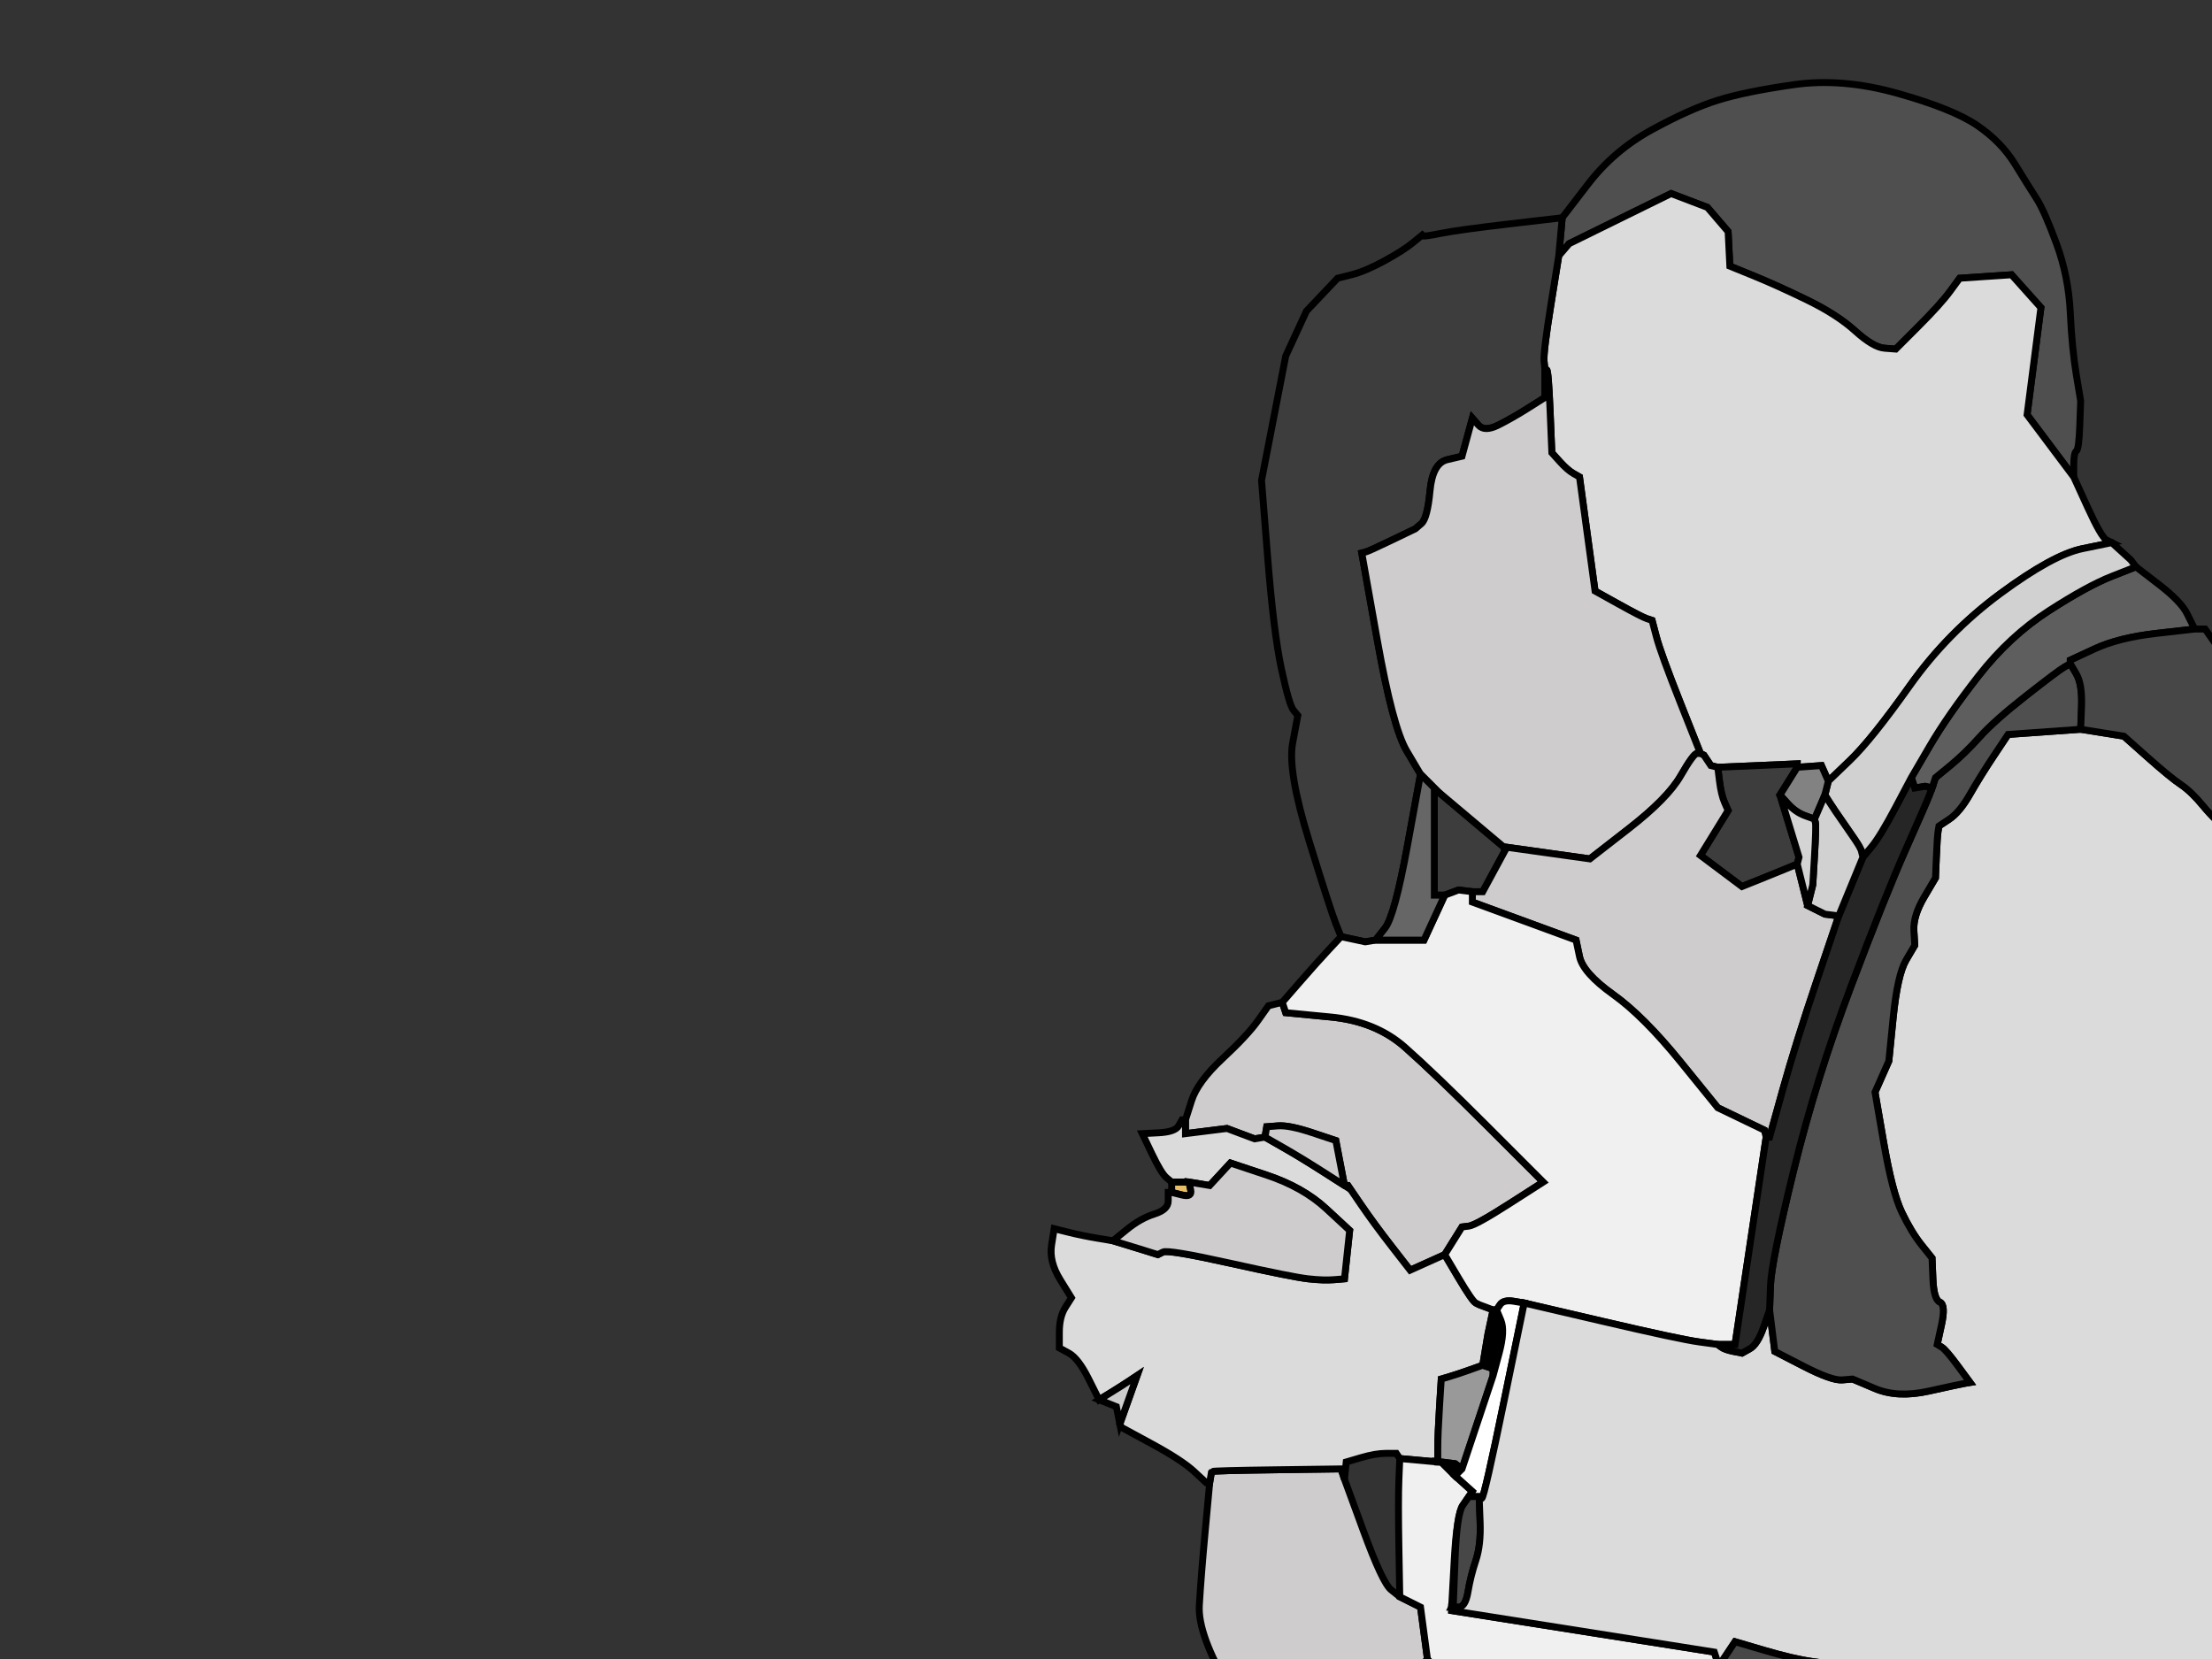 <?xml version="1.0"?><svg width="640" height="480" xmlns="http://www.w3.org/2000/svg">
 <rect width="100%" height="100%" fill="#333333" stroke="none"/>
 <g>
  <title>Layer 1</title>
  <path fill="#4F4F4F" fill-rule="evenodd" stroke="#000000" stroke-width="2px" id="path2" d="m600,134.5l0,3.5l-6.75,-9l-6.75,-9l2,-15.5l2,-15.5l-4.25,-4.75l-4.25,-4.75l-7.5,0.5l-7.5,0.5l-2.75,3.75c-1.833,2.5 -4.917,5.917 -9.25,10.25l-6.5,6.5l-3.25,-0.25c-2.167,-0.167 -5,-1.833 -8.5,-5c-3.5,-3.167 -8.167,-6.167 -14,-9c-5.833,-2.833 -11,-5.167 -15.5,-7l-6.75,-2.75l-0.25,-5l-0.25,-5l-3,-3.5l-3,-3.5l-5.25,-2l-5.25,-2l-14.75,7.25l-14.75,7.25l-1.5,1.75l-1.5,1.75l0.5,-5.5l0.5,-5.5l7.5,-9.75c5,-6.5 11.167,-11.75 18.5,-15.75c7.333,-4 13.667,-6.833 19,-8.5c5.333,-1.667 12.667,-3.167 22,-4.5c9.333,-1.333 19.333,-0.5 30,2.5c10.667,3 18.333,6.083 23,9.25c4.667,3.167 8.333,6.917 11,11.25c2.667,4.333 4.75,7.667 6.25,10c1.5,2.333 3.417,6.667 5.75,13c2.333,6.333 3.667,13 4,20c0.333,7 0.917,13 1.75,18l1.25,7.5l-0.25,7c-0.167,4.667 -0.5,7.167 -1,7.5c-0.5,0.333 -0.75,1.667 -0.75,4z"/>
  <path fill="#dbdbdb" fill-rule="evenodd" stroke="#000000" stroke-width="2px" id="path4" d="m593.25,129l6.75,9l4,8.75c2.667,5.833 4.5,9 5.5,9.5l1.5,0.75l-8.5,1.75c-5.667,1.167 -13.583,5.5 -23.75,13c-10.167,7.5 -18.917,16.417 -26.25,26.75c-7.333,10.333 -13.083,17.5 -17.25,21.5l-6.25,6l-1,-2.25l-1,-2.25l-3.5,0.25l-3.5,0.25l0,-0.5l0,-0.5l-11.5,0.5l-11.5,0.5l-1,-0.25l-1,-0.25l-1,-1.5l-1,-1.5l-0.5,-0.25l-0.5,-0.25l-5.75,-14.5c-3.833,-9.667 -6.167,-16.083 -7,-19.25l-1.25,-4.75l-1.5,-0.5c-1,-0.333 -3.75,-1.75 -8.25,-4.25l-6.75,-3.75l-2.25,-16.5l-2.25,-16.5l-1.75,-1c-1.167,-0.667 -2.5,-1.833 -4,-3.5l-2.25,-2.5l-0.5,-12c-0.333,-8 -0.667,-12 -1,-12l-0.5,0l-0.25,-2.5c-0.167,-1.667 0.5,-7.167 2,-16.5l2.25,-14l1.5,-1.75l1.5,-1.75l14.75,-7.25l14.75,-7.25l5.25,2l5.25,2l3,3.5l3,3.5l0.25,5l0.25,5l6.75,2.75c4.5,1.833 9.667,4.167 15.5,7c5.833,2.833 10.5,5.833 14,9c3.5,3.167 6.333,4.833 8.5,5l3.25,0.25l6.5,-6.5c4.333,-4.333 7.417,-7.75 9.25,-10.25l2.75,-3.75l7.5,-0.5l7.5,-0.5l4.25,4.75l4.25,4.75l-2,15.5l-2,15.5l6.75,9z"/>
  <path fill="#3D3D3D" fill-rule="evenodd" stroke="#000000" stroke-width="2px" id="path6" d="m437,64.75l15,-1.75l-0.5,5.5l-0.5,5.5l-2.25,14c-1.5,9.333 -2.167,14.833 -2,16.5l0.25,2.5l0,4l0,4l-4.75,3c-3.167,2 -6.083,3.667 -8.75,5c-2.667,1.333 -4.583,1.333 -5.75,0l-1.75,-2l-1.5,5.5l-1.5,5.5l-4.25,1c-2.833,0.667 -4.5,3.667 -5,9c-0.5,5.333 -1.333,8.5 -2.5,9.5l-1.75,1.5l-6.75,3.25c-4.5,2.167 -7.083,3.333 -7.75,3.5l-1,0.25l4.5,25.25c3,16.833 5.833,27.5 8.5,32l4,6.75l-3.75,20.5c-2.5,13.667 -4.667,21.667 -6.5,24l-2.75,3.5l-1.5,0.25l-1.5,0.25l-3.5,-0.75l-3.5,-0.75l-1.5,-3.75c-1,-2.5 -3.583,-10.5 -7.75,-24c-4.167,-13.5 -5.75,-22.917 -4.75,-28.25l1.5,-8l-1.25,-1.5c-0.833,-1 -2,-5 -3.5,-12c-1.5,-7 -2.833,-17.833 -4,-32.5l-1.75,-22l3.5,-18l3.5,-18l3,-6.5l3,-6.5l4.5,-4.75l4.5,-4.75l4,-1c2.667,-0.667 5.833,-2 9.5,-4c3.667,-2 6.417,-3.75 8.25,-5.25l2.75,-2.25l0.25,0.25c0.167,0.167 1.917,-0.083 5.25,-0.75c3.333,-0.667 10,-1.583 20,-2.75z"/>
  <path fill="#3D3D3D" fill-rule="evenodd" stroke="#000000" stroke-width="2px" id="path8" d="m415.5,229l0.5,0l9.5,8l9.5,8l0.25,0.5l0.25,0.5l-3.25,6l-3.25,6l-1.5,0l-1.5,0l-2,-0.25l-2,-0.25l-2,0.75l-2,0.75l-1.5,0l-1.5,0l0,-15l0,-15l0.5,0z"/>
  <path fill="#3D3D3D" fill-rule="evenodd" stroke="#000000" stroke-width="2px" id="path10" d="m520,221.5l0,0.5l-2.5,4l-2.5,4l2.75,9l2.75,9l-0.25,1l-0.25,1l-3,1.25c-2,0.833 -4.667,1.917 -8,3.25l-5,2l-6,-4.5l-6,-4.5l4,-6.5l4,-6.5l-1,-2.25c-0.667,-1.5 -1.167,-3.583 -1.5,-6.25l-0.5,-4l11.5,-0.5l11.5,-0.5l0,0.5z"/>
  <path fill="#cecccc" fill-rule="evenodd" stroke="#000000" stroke-width="2px" id="path12" d="m447,111l0,-4l0.5,0c0.333,0 0.667,4 1,12l0.5,12l2.25,2.5c1.5,1.667 2.833,2.833 4,3.5l1.75,1l2.25,16.5l2.25,16.5l6.75,3.75c4.5,2.5 7.25,3.917 8.25,4.25l1.5,0.5l1.25,4.75c0.833,3.167 3.167,9.583 7,19.25l5.75,14.5l-1,0c-0.667,0 -2.25,2.167 -4.75,6.5c-2.5,4.333 -7.5,9.417 -15,15.25l-11.25,8.75l-12.5,-1.75l-12.5,-1.75l-9.5,-8l-9.5,-8l-2.5,-2.5l-2.5,-2.5l-4,-6.75c-2.667,-4.5 -5.5,-15.167 -8.5,-32l-4.5,-25.25l1,-0.25c0.667,-0.167 3.25,-1.333 7.75,-3.5l6.75,-3.25l1.75,-1.5c1.167,-1 2,-4.167 2.5,-9.5c0.5,-5.333 2.167,-8.333 5,-9l4.25,-1l1.5,-5.5l1.5,-5.5l1.75,2c1.167,1.333 3.083,1.333 5.75,0c2.667,-1.333 5.583,-3 8.75,-5l4.75,-3l0,-4z"/>
  <path fill="#E8BF66" fill-rule="evenodd" stroke="#000000" stroke-width="2px" id="path14" d="m339,343.5l0,-1.5l2.5,0l2.5,0l0.5,2.25c0.333,1.5 -0.5,2 -2.5,1.5l-3,-0.75l0,-1.5z"/>
  <path fill="#cecccc" fill-rule="evenodd" stroke="#000000" stroke-width="2px" id="path16" d="m369,290.5l2,-0.5l0.5,1.5l0.5,1.5l13,1.25c8.667,0.833 15.833,3.75 21.5,8.75c5.667,5 13.75,12.75 24.25,23.25l15.75,15.75l-9.75,6.25c-6.5,4.167 -10.417,6.333 -11.75,6.5l-2,0.25l-2.5,4l-2.5,4l-5,2.25l-5,2.25l-5.25,-6.75c-3.5,-4.5 -6.5,-8.583 -9,-12.25l-3.75,-5.5l-0.5,0l-0.5,0l-1.25,-6.5l-1.25,-6.5l-6.75,-2.25c-4.5,-1.5 -7.833,-2.167 -10,-2l-3.25,0.25l-0.25,1.5l-0.25,1.5l-1.5,0.25l-1.5,0.25l-4,-1.5l-4,-1.5l-6,0.75l-6,0.75l0,-2l0,-2l1.75,-5.5c1.167,-3.667 4.167,-7.75 9,-12.25c4.833,-4.5 8.25,-8.167 10.25,-11l3,-4.25l2,-0.5z"/>
  <path opacity="0" fill="#ffffff" fill-rule="evenodd" stroke="#000000" stroke-width="2px" id="path18" d="m404.5,421.25l0.5,0.75l-0.25,6c-0.167,4 -0.167,10.667 0,20l0.25,14l-2.5,-2c-1.667,-1.333 -4.333,-7 -8,-17l-5.5,-15l0.25,-2.5l0.25,-2.5l4.25,-1.25c2.833,-0.833 5.25,-1.25 7.25,-1.25l3,0l0.5,0.75z"/>
  <path fill="#cecccc" fill-rule="evenodd" stroke="#000000" stroke-width="2px" id="path20" d="m491,218l1,0l0.5,0.25l0.5,0.25l1,1.5l1,1.5l1,0.25l1,0.25l0.5,4c0.333,2.667 0.833,4.75 1.5,6.25l1,2.25l-4,6.5l-4,6.5l6,4.5l6,4.5l5,-2c3.333,-1.333 6,-2.417 8,-3.25l3,-1.25l1.5,6l1.5,6l2.5,1.25l2.5,1.25l2,0.25l2,0.25l-6.25,18.5c-4.167,12.333 -7.5,23 -10,32l-3.75,13.5l-0.5,0l-0.5,0l-0.25,-1l-0.25,-1l-6.75,-3.25l-6.75,-3.25l-10.75,-13.25c-7.167,-8.833 -13.667,-15.333 -19.5,-19.5c-5.833,-4.167 -9.083,-7.833 -9.75,-11l-1,-4.75l-15,-5.5l-15,-5.5l0,-1.5l0,-1.5l1.5,0l1.5,0l3.25,-6l3.25,-6l-0.25,-0.5l-0.25,-0.5l12.5,1.75l12.5,1.75l11.25,-8.75c7.5,-5.833 12.5,-10.917 15,-15.25c2.5,-4.333 4.083,-6.5 4.75,-6.5z"/>
  <path fill="#cecccc" fill-rule="evenodd" stroke="#000000" stroke-width="2px" id="path22" d="m689.75,239.5l-0.75,-3.5l0.75,0.5l0.75,0.5l13.5,17.5c9,11.667 15.833,24.333 20.5,38c4.667,13.667 8.917,23.417 12.75,29.25c3.833,5.833 5.917,8.833 6.25,9l0.5,0.25l0,4c0,2.667 0.667,5.583 2,8.75l2,4.75l-6.5,5.75l-6.5,5.75l-1,0l-1,0l-1.25,-2.5c-0.833,-1.667 -2,-4.583 -3.5,-8.75l-2.25,-6.25l0.75,-2.75c0.5,-1.833 -0.083,-7.75 -1.75,-17.75c-1.667,-10 -7.833,-25.667 -18.5,-47c-10.667,-21.333 -16.25,-33.167 -16.75,-35.5z"/>
  <path fill="#cecccc" fill-rule="evenodd" stroke="#000000" stroke-width="2px" id="path24" d="m752,372l4,-4l9.75,34c6.5,22.667 9.667,38.333 9.5,47l-0.25,13l-5.5,4.25l-5.5,4.25l-7.5,1.75l-7.5,1.75l-4.5,-1.5l-4.5,-1.5l-2.25,-19c-1.5,-12.667 -2.667,-19.417 -3.5,-20.25l-1.25,-1.25l1,-0.5c0.667,-0.333 0.5,-8.583 -0.5,-24.75l-1.5,-24.25l8,-2.5l8,-2.5l4,-4z"/>
  <path fill="#cecccc" fill-rule="evenodd" stroke="#000000" stroke-width="2px" id="path26" d="m388.5,426.5l0.5,1.5l5.5,15c3.667,10 6.333,15.667 8,17l2.5,2l3,1.5l3,1.5l1,7.5l1,7.5l-1.25,1.5c-0.833,1 -1.5,2.667 -2,5l-0.75,3.5l-8.5,9.75l-8.5,9.75l-7.5,1.5l-7.5,1.5l-5.75,-3.75c-3.833,-2.5 -8.917,-9.083 -15.25,-19.75c-6.333,-10.667 -9.333,-18.833 -9,-24.5c0.333,-5.667 0.917,-13 1.75,-22l1.25,-13.5l0.25,-1.5l0.25,-1.5l0.25,-0.25c0.167,-0.167 6.417,-0.333 18.75,-0.5l18.5,-0.25l0.5,1.5z"/>
  <path fill="#dbdbdb" fill-rule="evenodd" stroke="#000000" stroke-width="2px" id="path28" d="m342.5,324l0.5,0l0,2l0,2l6,-0.75l6,-0.75l4,1.5l4,1.5l1.5,-0.25l1.5,-0.25l5.25,3c3.5,2 7.333,4.333 11.5,7l6.25,4l0.5,0l0.5,0l3.75,5.5c2.5,3.667 5.5,7.75 9,12.25l5.25,6.75l5,-2.25l5,-2.25l4,6.75c2.667,4.5 4.333,6.917 5,7.25l1,0.5l2,0.75l2,0.75l-0.75,3.5l-0.75,3.5l-0.75,4.5l-0.75,4.5l-3.5,1.25c-2.333,0.833 -4.333,1.5 -6,2l-2.5,0.75l-0.5,8c-0.333,5.333 -0.5,9.333 -0.5,12l0,4l-5.5,-0.5l-5.5,-0.5l-0.5,-0.75l-0.5,-0.75l-3,0c-2,0 -4.417,0.417 -7.25,1.25l-4.25,1.25l-0.25,2.5l-0.25,2.5l-0.5,-1.5l-0.5,-1.5l-18.5,0.25c-12.333,0.167 -18.583,0.333 -18.75,0.5l-0.25,0.25l-0.25,1.5l-0.25,1.5l-0.5,0l-0.5,0l-3.5,-3.25c-2.333,-2.167 -6.417,-4.833 -12.25,-8l-8.75,-4.75l-0.25,-0.5l-0.25,-0.5l2.5,-7l2.5,-7l-2.25,1.5c-1.5,1 -3.333,2.167 -5.5,3.5l-3.25,2l-3,-6c-2,-4 -3.917,-6.5 -5.75,-7.5l-2.75,-1.5l0,-4.5c0,-3 0.583,-5.417 1.75,-7.25l1.75,-2.75l-3.25,-5.25c-2.167,-3.5 -3,-6.833 -2.5,-10l0.75,-4.75l4,1c2.667,0.667 5.5,1.25 8.5,1.75l4.5,0.75l2.5,0.75c1.667,0.5 3.833,1.167 6.5,2l4,1.25l1.5,-0.75c1,-0.5 7.5,0.583 19.5,3.25c12,2.667 19.5,4.167 22.5,4.5c3,0.333 5.5,0.417 7.5,0.25l3,-0.25l0.75,-7l0.75,-7l-6.75,-6.25c-4.5,-4.167 -10.25,-7.417 -17.25,-9.75l-10.5,-3.5l-3,3.25l-3,3.25l-3,-0.5l-3,-0.5l-2.5,0l-2.5,0l-1.5,-1.25c-1,-0.833 -2.417,-3.167 -4.25,-7l-2.75,-5.75l4.75,-0.25c3.167,-0.167 5.083,-0.833 5.75,-2l1,-1.75l0.5,0z"/>
  <path fill="#cccccc" fill-rule="evenodd" stroke="#000000" stroke-width="2px" id="path30" d="m326.5,405l-2.5,7l-0.5,-2.5l-0.5,-2.5l-2.5,-1l-2.5,-1l3.25,-2c2.167,-1.333 4,-2.5 5.5,-3.5l2.25,-1.5l-2.5,7z"/>
  <path fill="#cecccc" fill-rule="evenodd" stroke="#000000" stroke-width="2px" id="path32" d="m324.5,359.75l-2.5,-0.75l4,-3.25c2.667,-2.167 5.333,-3.667 8,-4.5c2.667,-0.833 4,-2.083 4,-3.75l0,-2.5l0.5,0l0.5,0l3,0.75c2,0.5 2.833,0 2.5,-1.5l-0.5,-2.25l3,0.5l3,0.5l3,-3.25l3,-3.25l10.5,3.5c7,2.333 12.75,5.583 17.25,9.75l6.75,6.25l-0.75,7l-0.75,7l-3,0.25c-2,0.167 -4.5,0.083 -7.5,-0.25c-3,-0.333 -10.5,-1.833 -22.5,-4.5c-12,-2.667 -18.5,-3.75 -19.5,-3.25l-1.5,0.75l-4,-1.25c-2.667,-0.833 -4.833,-1.5 -6.5,-2z"/>
  <path fill="#cecccc" fill-rule="evenodd" stroke="#000000" stroke-width="2px" id="path34" d="m387.75,336.5l1.25,6.5l-6.25,-4c-4.167,-2.667 -8,-5 -11.5,-7l-5.25,-3l0.25,-1.5l0.25,-1.5l3.25,-0.25c2.167,-0.167 5.5,0.5 10,2l6.75,2.25l1.25,6.5z"/>
  <path fill="#dbdbdb" fill-rule="evenodd" stroke="#000000" stroke-width="2px" id="path36" d="m411.75,481.5l1.25,-1.5l1.75,2c1.167,1.333 3.167,7.5 6,18.5l4.25,16.5l-0.5,0l-0.5,0l-1,-0.75c-0.667,-0.5 -3.083,-3.167 -7.25,-8l-6.25,-7.25l-0.25,-5.5l-0.25,-5.5l0.75,-3.5c0.5,-2.333 1.167,-4 2,-5z"/>
  <path fill="#939393" fill-rule="evenodd" stroke="#000000" stroke-width="2px" id="path38" d="m744,335l0,-4l4.25,3c2.833,2 5.083,7.333 6.75,16c1.667,8.667 2.25,13.833 1.75,15.5l-0.75,2.5l-4,4l-4,4l-8,2.5l-8,2.5l0.25,-3.5c0.167,-2.333 0.167,-5.667 0,-10l-0.25,-6.5l1.5,-0.5l1.5,-0.5l6.5,-5.75l6.5,-5.75l-2,-4.75c-1.333,-3.167 -2,-6.083 -2,-8.75z"/>
  <path fill="#F0F0F0" fill-rule="evenodd" stroke="#000000" stroke-width="2px" id="path40" d="m404.75,428l0.25,-6l5.5,0.5l5.5,0.5l0.5,0l0.5,0l2,2l2,2l2.5,2.25l2.5,2.25l-0.5,0.75l-0.5,0.75l-1.75,2.5c-1.167,1.667 -2,7 -2.5,16l-0.75,13.5l0,0.5l0,0.5l38,6l38,6l0.5,1.5l0.5,1.5l3.25,21l3.25,21l-2,5.5c-1.333,3.667 -2.917,9.5 -4.75,17.5l-2.75,12l-0.5,4.5c-0.333,3 -0.083,10.167 0.75,21.5c0.833,11.333 -0.333,48.083 -3.5,110.25c-3.167,62.167 -3.667,93 -1.5,92.5l3.25,-0.75l0.25,2.5l0.25,2.5l3.25,133c2.167,88.667 3.917,141.833 5.25,159.5c1.333,17.667 3.167,52 5.5,103c2.333,51 4.417,81.833 6.25,92.5c1.833,10.667 4,16.833 6.5,18.5l3.75,2.5l-3,5c-2,3.333 -4.917,7.75 -8.75,13.25c-3.833,5.5 -6.25,9 -7.25,10.5l-1.5,2.25l-4,3.5c-2.667,2.333 -5.167,3.5 -7.5,3.5l-3.5,0l-3,6.25c-2,4.167 -5,7.25 -9,9.25l-6,3l-5,1.5c-3.333,1 -11.333,2.75 -24,5.25l-19,3.75l-1,-0.25l-1,-0.25l-0.5,-1.25c-0.333,-0.833 -2.167,-2.417 -5.5,-4.75l-5,-3.5l-0.25,2c-0.167,1.333 -1.917,2.667 -5.25,4c-3.333,1.333 -6.417,3.667 -9.25,7l-4.25,5l-2,0.25c-1.333,0.167 -4.583,1.833 -9.75,5c-5.167,3.167 -8.75,4.583 -10.75,4.25l-3,-0.5l-0.25,2c-0.167,1.333 -10.75,2.917 -31.75,4.75c-21,1.833 -33.333,2.25 -37,1.25c-3.667,-1 -7,-1.833 -10,-2.5c-3,-0.667 -5.333,-1.25 -7,-1.75l-2.5,-0.75l-10.5,0.75c-7,0.5 -19.167,0.583 -36.5,0.25c-17.333,-0.333 -26.833,-0.667 -28.5,-1l-2.5,-0.5l-7,3.5c-4.667,2.333 -7.5,4.417 -8.5,6.25l-1.5,2.75l-8.5,0l-8.5,0l-3.5,-5.25l-3.5,-5.25l-31,0c-20.667,0 -33.667,0 -39,0c-5.333,0 -21,-0.25 -47,-0.75l-39,-0.75l0,-8l0,-8l9,-0.25l9,-0.25l3.75,-9.75c2.5,-6.5 4.833,-11 7,-13.5l3.25,-3.75l7,2.5c4.667,1.667 9.667,3.5 15,5.5l8,3l2,-3.5c1.333,-2.333 4.167,-5.667 8.5,-10l6.5,-6.5l3,1c2,0.667 5.5,2 10.5,4l7.5,3l3,-1c2,-0.667 7.667,-2.167 17,-4.5c9.333,-2.333 19.167,-4 29.5,-5l15.5,-1.5l9.5,-6c6.333,-4 12.417,-9.917 18.25,-17.75c5.833,-7.833 9.75,-15.583 11.75,-23.25c2,-7.667 3.5,-14.333 4.5,-20l1.5,-8.5l4.5,-3l4.5,-3l6,-13c4,-8.667 7.25,-16.5 9.75,-23.5l3.75,-10.5l-2.75,-6l-2.75,-6l2,-4.5c1.333,-3 4.917,-5.917 10.75,-8.75l8.75,-4.25l2.75,-5.25c1.833,-3.5 4.75,-12.583 8.75,-27.25c4,-14.667 8.333,-32.5 13,-53.5c4.667,-21 7.333,-35.333 8,-43l1,-11.5l2,-3.5c1.333,-2.333 4.167,-9.5 8.5,-21.5c4.333,-12 7.75,-25.167 10.25,-39.5c2.5,-14.333 2.75,-23.167 0.75,-26.5l-3,-5l2.75,-2.5c1.833,-1.667 5.583,-15.167 11.25,-40.5c5.667,-25.333 11.667,-55.5 18,-90.5c6.333,-35 10.5,-58.167 12.5,-69.5l3,-17l-2,-3c-1.333,-2 -1.5,-5.5 -0.5,-10.5c1,-5 2.667,-7.667 5,-8l3.5,-0.5l0.5,-1.5c0.333,-1 4.25,-18.333 11.75,-52l11.25,-50.5l-1.25,-0.5c-0.833,-0.333 -0.583,-3.833 0.75,-10.5c1.333,-6.667 3.25,-11.167 5.75,-13.5l3.75,-3.5l1.25,-3.5c0.833,-2.333 3.25,-6.833 7.25,-13.5c4,-6.667 8.583,-13 13.75,-19l7.75,-9l0.5,0l0.5,0l-4.25,-16.5c-2.833,-11 -4.833,-17.167 -6,-18.5l-1.75,-2l-1,-7.5l-1,-7.5l-3,-1.5l-3,-1.5l-0.25,-14c-0.167,-9.333 -0.167,-16 0,-20z"/>
  <path fill="#F0F0F0" fill-rule="evenodd" stroke="#000000" stroke-width="2px" id="path42" d="m424,257.75l2,0.25l0,1.5l0,1.5l15,5.5l15,5.5l1,4.75c0.667,3.167 3.917,6.833 9.75,11c5.833,4.167 12.333,10.667 19.5,19.5l10.75,13.25l6.75,3.25l6.75,3.25l0.25,1l0.25,1l-4.5,30l-4.5,30l-2.5,0l-2.5,0l-5.5,-0.75c-3.667,-0.5 -13,-2.5 -28,-6l-22.5,-5.25l-3,-0.5c-2,-0.333 -3.333,0 -4,1l-1,1.5l-0.5,0l-0.5,0l-2,-0.75l-2,-0.75l-1,-0.5c-0.667,-0.333 -2.333,-2.75 -5,-7.25l-4,-6.75l2.5,-4l2.5,-4l2,-0.25c1.333,-0.167 5.25,-2.333 11.75,-6.5l9.75,-6.25l-15.75,-15.75c-10.5,-10.5 -18.583,-18.25 -24.25,-23.25c-5.667,-5 -12.833,-7.917 -21.5,-8.75l-13,-1.25l-0.5,-1.5l-0.5,-1.5l5,-5.75c3.333,-3.833 6.167,-7 8.5,-9.5l3.5,-3.75l3.5,0.75l3.5,0.75l1.5,-0.25l1.5,-0.25l7,0l7,0l3,-6.5l3,-6.5l2,-0.75l2,-0.75l2,0.25z"/>
  <path fill="#999999" fill-rule="evenodd" stroke="#000000" stroke-width="2px" id="path44" d="m425.5,396.25l3.5,-1.25l1.5,0.5l1.5,0.5l0,1l0,1l-4.5,13.5l-4.5,13.5l-1,-0.75l-1,-0.75l-2,-0.25l-2,-0.25l-0.5,0l-0.5,0l0,-4c0,-2.667 0.167,-6.667 0.5,-12l0.5,-8l2.5,-0.75c1.667,-0.5 3.667,-1.167 6,-2z"/>
  <path fill="#000000" fill-rule="evenodd" stroke="#000000" stroke-width="2px" id="path46" d="m422,424.25l1,0.75l-1,1l-1,1l-2,-2l-2,-2l2,0.25l2,0.25l1,0.75z"/>
  <path fill="#000000" fill-rule="evenodd" stroke="#000000" stroke-width="2px" id="path48" d="m431.25,382.5l0.75,-3.5l0.5,0l0.5,0l1.25,3c0.833,2 0.667,5.167 -0.5,9.5l-1.75,6.5l0,-1l0,-1l-1.5,-0.5l-1.5,-0.5l0.75,-4.5l0.75,-4.5l0.75,-3.5z"/>
  <path fill="#FFFFFF" fill-rule="evenodd" stroke="#000000" stroke-width="2px" id="path50" d="m438,376.5l3,0.5l-5.75,28c-3.833,18.667 -6,28.167 -6.5,28.5l-0.75,0.5l0,-0.5l0,-0.5l-1.5,0l-1.5,0l0.5,-0.75l0.5,-0.75l-2.5,-2.25l-2.5,-2.25l1,-1l1,-1l4.5,-13.5l4.5,-13.5l1.75,-6.5c1.167,-4.333 1.333,-7.5 0.5,-9.5l-1.25,-3l1,-1.5c0.667,-1 2,-1.333 4,-1z"/>
  <path fill="#474747" fill-rule="evenodd" stroke="#000000" stroke-width="2px" id="path52" d="m423.25,435.5l1.75,-2.5l1.5,0l1.5,0l0,0.5l0,0.5l0.25,6.5c0.167,4.333 -0.25,8 -1.25,11c-1,3 -1.75,6 -2.25,9c-0.5,3 -1.417,4.5 -2.75,4.5l-2,0l0.25,-0.5l0.25,-0.5l0.5,-13c0.333,-8.667 1.083,-13.833 2.25,-15.5z"/>
  <path fill="#dbdbdb" fill-rule="evenodd" stroke="#000000" stroke-width="2px" id="path54" d="m591.5,211.75l10.5,-0.75l6.25,1l6.25,1l6.75,6c4.5,4 7.75,6.667 9.75,8c2,1.333 4.167,3.417 6.5,6.25c2.333,2.833 5.25,5.667 8.75,8.5l5.25,4.25l3.25,9c2.167,6 3.75,9.25 4.75,9.75l1.5,0.75l-0.75,0.75c-0.5,0.5 1.25,7.583 5.25,21.25c4,13.667 6.5,28.667 7.5,45c1,16.333 1.167,32.333 0.5,48c-0.667,15.667 -2.167,28 -4.5,37c-2.333,9 -6.333,21.5 -12,37.5c-5.667,16 -9.083,25.083 -10.25,27.25c-1.167,2.167 -1.917,3.667 -2.25,4.5l-0.5,1.25l-4,2.5l-4,2.5l-8.75,-1l-8.75,-1l-4.25,1.25c-2.833,0.833 -7.167,0.333 -13,-1.5l-8.75,-2.75l-4.75,0.75c-3.167,0.5 -6.917,0.75 -11.25,0.75c-4.333,0 -7.25,0.25 -8.75,0.75l-2.25,0.75l-4.75,-0.75c-3.167,-0.5 -5,-0.5 -5.5,0l-0.75,0.75l-0.25,-1c-0.167,-0.667 -1.75,-0.833 -4.75,-0.5l-4.5,0.5l-1.5,-1.25c-1,-0.833 -3.5,-2.25 -7.5,-4.25l-6,-3l-5.5,-0.75c-3.667,-0.5 -8.333,-1.583 -14,-3.25l-8.5,-2.5l-2,3l-2,3l-0.5,0l-0.5,0l-0.5,-1.5l-0.5,-1.5l-38,-6l-38,-6l0,-0.5l0,-0.5l2,0c1.333,0 2.25,-1.5 2.75,-4.5c0.5,-3 1.25,-6 2.25,-9c1,-3 1.417,-6.667 1.25,-11l-0.25,-6.5l0.75,-0.5c0.5,-0.333 2.667,-9.833 6.5,-28.5l5.75,-28l22.5,5.25c15,3.5 24.333,5.5 28,6l5.5,0.75l1,0.75c0.667,0.5 1.833,0.917 3.5,1.25l2.5,0.5l2.25,-1.25c1.5,-0.833 2.833,-2.917 4,-6.25l1.75,-5l0.75,6l0.75,6l8.25,4.25c5.5,2.833 9.25,4.167 11.25,4l3,-0.25l6.5,2.75c4.333,1.833 9.5,2.083 15.5,0.75c6,-1.333 9.5,-2.083 10.5,-2.25l1.5,-0.25l-3.5,-4.75c-2.333,-3.167 -3.917,-5 -4.75,-5.5l-1.25,-0.75l1.25,-5.75c0.833,-3.833 0.667,-6 -0.5,-6.5c-1.167,-0.5 -1.833,-2.75 -2,-6.75l-0.25,-6l-3,-3.75c-2,-2.5 -3.917,-5.667 -5.75,-9.5c-1.833,-3.833 -3.583,-10.583 -5.25,-20.25l-2.5,-14.5l2,-4.5l2,-4.5l1.25,-12.5c0.833,-8.333 2.083,-13.917 3.75,-16.75l2.5,-4.25l-0.25,-4.25c-0.167,-2.833 0.833,-6.083 3,-9.75l3.25,-5.5l0.25,-6c0.167,-4 0.333,-6.5 0.5,-7.5l0.25,-1.5l3,-2c2,-1.333 4,-3.75 6,-7.25c2,-3.5 4.333,-7.25 7,-11.25l4,-6l10.5,-0.75z"/>
  <path fill="#4F4F4F" fill-rule="evenodd" stroke="#000000" stroke-width="2px" id="path56" d="m597.25,193l1.75,-1l1.75,3c1.167,2 1.667,5.167 1.5,9.5l-0.25,6.5l-10.5,0.75l-10.5,0.75l-4,6c-2.667,4 -5,7.75 -7,11.25c-2,3.5 -4,5.917 -6,7.25l-3,2l-0.25,1.5c-0.167,1 -0.333,3.5 -0.5,7.5l-0.25,6l-3.25,5.5c-2.167,3.667 -3.167,6.917 -3,9.75l0.25,4.25l-2.5,4.25c-1.667,2.833 -2.917,8.417 -3.75,16.75l-1.25,12.5l-2,4.5l-2,4.5l2.5,14.5c1.667,9.667 3.417,16.417 5.25,20.25c1.833,3.833 3.75,7 5.75,9.5l3,3.75l0.25,6c0.167,4 0.833,6.25 2,6.75c1.167,0.5 1.333,2.667 0.5,6.5l-1.25,5.75l1.25,0.75c0.833,0.5 2.417,2.333 4.75,5.5l3.5,4.75l-1.5,0.25c-1,0.167 -4.5,0.917 -10.5,2.25c-6,1.333 -11.167,1.083 -15.5,-0.75l-6.5,-2.75l-3,0.25c-2,0.167 -5.75,-1.167 -11.25,-4l-8.25,-4.25l-0.75,-6l-0.75,-6l0.25,-7c0.167,-4.667 2.417,-15.833 6.75,-33.5c4.333,-17.667 9.833,-35.333 16.5,-53c6.667,-17.667 12,-31 16,-40c4,-9 6.25,-14.167 6.75,-15.5l0.75,-2l0.5,-1.5l0.5,-1.5l4.25,-3.5c2.833,-2.333 5.667,-5.083 8.5,-8.25c2.833,-3.167 7.333,-7.167 13.5,-12c6.167,-4.833 9.833,-7.583 11,-8.25z"/>
  <path fill="#5E5E5E" fill-rule="evenodd" stroke="#000000" stroke-width="2px" id="path58" d="m611,166.75l7,-2.75l6.5,5c4.333,3.333 7.083,6.167 8.25,8.5l1.75,3.5l0.25,0.5l0.25,0.5l-11,1.25c-7.333,0.833 -13.333,2.333 -18,4.5l-7,3.25l0,0.5l0,0.5l-1.75,1c-1.167,0.667 -4.833,3.417 -11,8.25c-6.167,4.833 -10.667,8.833 -13.5,12c-2.833,3.167 -5.667,5.917 -8.5,8.25l-4.25,3.5l-0.5,1.5l-0.5,1.5l-1,-0.25l-1,-0.25l-1.5,0.25l-1.5,0.25l-0.5,-1.5l-0.5,-1.5l5.25,-9c3.5,-6 8.25,-12.833 14.25,-20.5c6,-7.667 12.75,-13.917 20.25,-18.75c7.5,-4.833 13.583,-8.167 18.25,-10z"/>
  <path fill="#262626" fill-rule="evenodd" stroke="#000000" stroke-width="2px" id="path61" d="m548.5,233.5l4.5,-8.5l0.5,1.5l0.5,1.5l1.5,-0.25l1.5,-0.25l1,0.25l1,0.25l-0.75,2c-0.5,1.333 -2.75,6.5 -6.75,15.5c-4,9 -9.333,22.333 -16,40c-6.667,17.667 -12.167,35.333 -16.5,53c-4.333,17.667 -6.583,28.833 -6.75,33.5l-0.25,7l-1.75,5c-1.167,3.333 -2.5,5.417 -4,6.25l-2.25,1.25l-2.5,-0.5c-1.667,-0.333 -2.833,-0.75 -3.5,-1.25l-1,-0.75l2.5,0l2.5,0l4.5,-30l4.5,-30l0.5,0l0.5,0l3.75,-13.5c2.5,-9 5.833,-19.667 10,-32l6.25,-18.5l3.5,-8.5l3.5,-8.5l2.5,-3c1.667,-2 4,-5.833 7,-11.5zm-18.5,50.5l0,0l0,0z"/>
  <path fill="#FFFB00" fill-rule="evenodd" stroke="#000000" stroke-width="2px" id="path63" d="m530,284l0,0l0,0z"/>
  <path fill="#D1D1D1" fill-rule="evenodd" stroke="#000000" stroke-width="2px" id="path65" d="m602.5,158.75l8.5,-1.75l2.75,2.5l2.75,2.5l0.75,1l0.75,1l-7,2.75c-4.667,1.833 -10.75,5.167 -18.25,10c-7.5,4.833 -14.25,11.083 -20.25,18.75c-6,7.667 -10.75,14.5 -14.25,20.5l-5.25,9l-4.5,8.5c-3,5.667 -5.333,9.5 -7,11.5l-2.5,3l-0.25,-1l-0.25,-1l-0.5,-1c-0.333,-0.667 -1.667,-2.667 -4,-6c-2.333,-3.333 -3.917,-5.667 -4.75,-7l-1.25,-2l0.5,-2l0.5,-2l6.25,-6c4.167,-4 9.917,-11.167 17.25,-21.5c7.333,-10.333 16.083,-19.25 26.25,-26.75c10.167,-7.5 18.083,-11.833 23.75,-13z"/>
  <path fill="#828282" fill-rule="evenodd" stroke="#000000" stroke-width="2px" id="path67" d="m528,223.75l1,2.25l-0.5,2l-0.5,2l-1.5,3.5l-1.5,3.5l-2.75,-1c-1.833,-0.667 -3.5,-1.833 -5,-3.5l-2.25,-2.5l2.5,-4l2.5,-4l3.5,-0.25l3.5,-0.25l1,2.25z"/>
  <path fill="#D1D1D1" fill-rule="evenodd" stroke="#000000" stroke-width="2px" id="path69" d="m526.5,233.5l1.5,-3.5l1.25,2c0.833,1.333 2.417,3.667 4.75,7c2.333,3.333 3.667,5.333 4,6l0.5,1l0.25,1l0.25,1l-3.5,8.5l-3.5,8.5l-2,-0.25l-2,-0.25l-2.5,-1.25l-2.5,-1.25l0.75,-3l0.75,-3l0.5,-8.5c0.333,-5.667 0.417,-8.833 0.25,-9.5l-0.25,-1l1.5,-3.5z"/>
  <path fill="#D4D4D4" fill-rule="evenodd" stroke="#000000" stroke-width="2px" id="path71" d="m517.75,239l-2.75,-9l2.25,2.5c1.5,1.667 3.167,2.833 5,3.5l2.75,1l0.25,1c0.167,0.667 0.083,3.833 -0.25,9.5l-0.5,8.5l-0.75,3l-0.75,3l-1.5,-6l-1.5,-6l0.25,-1l0.25,-1l-2.75,-9z"/>
  <path fill="#666666" fill-rule="evenodd" stroke="#000000" stroke-width="2px" id="path73" d="m407.25,244.5l3.75,-20.5l2.5,2.5l2.5,2.5l-0.5,0l-0.5,0l0,15l0,15l1.5,0l1.5,0l-3,6.5l-3,6.5l-7,0l-7,0l2.75,-3.5c1.833,-2.333 4,-10.333 6.5,-24z"/>
  <path fill="#474747" fill-rule="evenodd" stroke="#000000" stroke-width="2px" id="path76" d="m624,183.25l11,-1.25l1.5,0l1.5,0l3,4.25c2,2.833 9.25,10.167 21.75,22c12.5,11.833 20,19.417 22.5,22.75l3.75,5l0.75,3.5c0.5,2.333 6.083,14.167 16.75,35.5c10.667,21.333 16.833,37 18.5,47c1.667,10 2.25,15.917 1.75,17.75l-0.75,2.75l2.25,6.25c1.5,4.167 2.667,7.083 3.5,8.75l1.25,2.5l1,0l1,0l-1.5,0.5l-1.5,0.5l0.25,6.5c0.167,4.333 0.167,7.667 0,10l-0.25,3.5l1.5,24.25c1,16.167 1.167,24.417 0.5,24.75l-1,0.5l1.25,1.25c0.833,0.833 2,7.583 3.5,20.25l2.25,19l4.5,1.5l4.5,1.5l-2.5,1.75c-1.667,1.167 -3.083,2.333 -4.25,3.5c-1.167,1.167 -0.75,12.917 1.25,35.25c2,22.333 3.917,35.833 5.75,40.5l2.75,7l1,4c0.667,2.667 2.583,10.667 5.75,24c3.167,13.333 6.583,28 10.25,44c3.667,16 7.833,33.333 12.5,52c4.667,18.667 7.667,31.167 9,37.5c1.333,6.333 2.583,12.583 3.75,18.75l1.75,9.25l-1.5,0.75l-1.5,0.75l-6.5,-0.75c-4.333,-0.5 -7.167,-1.333 -8.5,-2.5l-2,-1.75l-12,0.5l-12,0.5l-7,0.25c-4.667,0.167 -8.5,0.417 -11.5,0.75c-3,0.333 -6.083,0.25 -9.25,-0.25l-4.75,-0.75l-3.75,3l-3.75,3l-2.5,0.5l-2.5,0.5l-5.5,-0.75c-3.667,-0.5 -5.917,-0.833 -6.75,-1l-1.25,-0.25l-3.5,3.5l-3.5,3.5l-3.25,-0.25c-2.167,-0.167 -4.333,0.333 -6.5,1.5l-3.25,1.75l-9.25,0.25c-6.167,0.167 -14.083,0.917 -23.75,2.25l-14.5,2l-4,-1c-2.667,-0.667 -18.167,0.5 -46.5,3.5c-28.333,3 -47.167,5.5 -56.5,7.5c-9.333,2 -15.833,3.75 -19.5,5.25l-5.5,2.25l0,2.5l0,2.5l-0.5,0l-0.5,0l-0.25,-2.5l-0.25,-2.5l-3.25,0.75c-2.167,0.5 -1.667,-30.333 1.5,-92.5c3.167,-62.167 4.333,-98.917 3.5,-110.25c-0.833,-11.333 -1.083,-18.5 -0.75,-21.5l0.5,-4.5l2.75,-12c1.833,-8 3.417,-13.833 4.75,-17.5l2,-5.5l-3.25,-21l-3.25,-21l0.5,0l0.5,0l2,-3l2,-3l8.5,2.5c5.667,1.667 10.333,2.75 14,3.25l5.5,0.75l6,3c4,2 6.5,3.417 7.5,4.25l1.5,1.25l4.5,-0.5c3,-0.333 4.583,-0.167 4.75,0.5l0.25,1l0.75,-0.75c0.5,-0.5 2.333,-0.5 5.5,0l4.75,0.75l2.25,-0.75c1.5,-0.5 4.417,-0.75 8.75,-0.75c4.333,0 8.083,-0.25 11.25,-0.75l4.75,-0.75l8.75,2.75c5.833,1.833 10.167,2.333 13,1.5l4.25,-1.25l8.75,1l8.75,1l4,-2.5l4,-2.5l0.5,-1.25c0.333,-0.833 1.083,-2.333 2.25,-4.5c1.167,-2.167 4.583,-11.25 10.25,-27.25c5.667,-16 9.667,-28.5 12,-37.5c2.333,-9 3.833,-21.333 4.5,-37c0.667,-15.667 0.5,-31.667 -0.5,-48c-1,-16.333 -3.5,-31.333 -7.5,-45c-4,-13.667 -5.75,-20.75 -5.25,-21.25l0.75,-0.75l-1.5,-0.75c-1,-0.5 -2.583,-3.75 -4.75,-9.75l-3.25,-9l-5.25,-4.25c-3.5,-2.833 -6.417,-5.667 -8.75,-8.5c-2.333,-2.833 -4.5,-4.917 -6.5,-6.25c-2,-1.333 -5.25,-4 -9.75,-8l-6.75,-6l-6.25,-1l-6.25,-1l0.25,-6.5c0.167,-4.333 -0.333,-7.5 -1.5,-9.5l-1.75,-3l0,-0.5l0,-0.5l7,-3.25c4.667,-2.167 10.667,-3.667 18,-4.5zm-25.75,367.25c1.5,-2.333 3.833,-3.25 7,-2.75c3.167,0.5 6.083,1.333 8.75,2.5l4,1.75l1.75,14.5c1.167,9.667 1.667,14.833 1.5,15.5l-0.25,1l-15.5,2.75c-10.333,1.833 -17.5,3.083 -21.5,3.75c-4,0.667 -16,4.417 -36,11.25l-30,10.25l-0.25,-4.5c-0.167,-3 -1,-7.25 -2.5,-12.75l-2.25,-8.25l2.5,-5.75l2.5,-5.75l15.75,-6.5c10.5,-4.333 15.917,-6.667 16.25,-7l0.5,-0.5l3.75,-0.25c2.5,-0.167 7.583,-1.5 15.25,-4l11.5,-3.75l7.5,1l7.5,1l2.25,-3.5z"/>
  <path fill="#383838" fill-rule="evenodd" stroke="#000000" stroke-width="2px" id="path78" d="m598.25,550.5c1.5,-2.333 3.833,-3.25 7,-2.75c3.167,0.5 6.083,1.333 8.75,2.5l4,1.75l1.75,14.5c1.167,9.667 1.667,14.833 1.5,15.5l-0.25,1l-15.5,2.75c-10.333,1.833 -17.5,3.083 -21.5,3.75c-4,0.667 -16,4.417 -36,11.25l-30,10.25l-0.25,-4.5c-0.167,-3 -1,-7.25 -2.5,-12.75l-2.25,-8.25l2.5,-5.75l2.5,-5.75l15.75,-6.5c10.5,-4.333 15.917,-6.667 16.25,-7l0.5,-0.5l3.75,-0.25c2.5,-0.167 7.583,-1.5 15.25,-4l11.5,-3.75l7.5,1l7.5,1l2.25,-3.5z"/>
  <path fill="#2E2E2E" fill-rule="evenodd" stroke="#000000" stroke-width="2px" id="path80" d="m701.5,755.25l5.5,0.75l-0.5,9.5c-0.333,6.333 -1.083,10.333 -2.25,12c-1.167,1.667 -1.75,3.833 -1.75,6.5l0,4l-3,4.5l-3,4.5l0.25,5l0.25,5l-1.25,2.5c-0.833,1.667 -1.333,3.333 -1.5,5l-0.25,2.5l-1.75,3c-1.167,2 -1.667,4.667 -1.5,8l0.25,5l-2.25,3c-1.5,2 -2.917,7.5 -4.25,16.5c-1.333,9 -3,18.5 -5,28.5c-2,10 -3.083,16.167 -3.25,18.5l-0.25,3.5l-1.75,2c-1.167,1.333 -1.667,4.083 -1.5,8.25l0.25,6.25l-2.25,1.75c-1.5,1.167 -1.667,3.583 -0.5,7.25l1.75,5.5l-2.75,5c-1.833,3.333 -3.167,7.75 -4,13.25c-0.833,5.5 -1.333,8.833 -1.5,10c-0.167,1.167 -1.5,7.5 -4,19l-3.75,17.25l0.5,4.5c0.333,3 0.25,5.417 -0.25,7.25c-0.5,1.833 -1.75,11.583 -3.75,29.25c-2,17.667 -4.5,35.833 -7.5,54.5l-4.5,28l-2.5,3.5c-1.667,2.333 -4,14.333 -7,36c-3,21.667 -5.583,36.083 -7.75,43.25l-3.25,10.75l0.5,3.75c0.333,2.5 0.917,9.583 1.75,21.25c0.833,11.667 1.667,19.75 2.5,24.25l1.25,6.75l1.25,1.25c0.833,0.833 1.25,3.083 1.25,6.75l0,5.5l6,12l6,12l-2.5,3.5c-1.667,2.333 -2.917,3.917 -3.75,4.75l-1.25,1.25l2.75,5.25c1.833,3.5 3.333,6.167 4.5,8l1.75,2.75l-0.75,3.25c-0.5,2.167 -1,3.667 -1.5,4.5l-0.75,1.25l1.5,2.25l1.5,2.25l-0.25,1l-0.25,1l-6,11c-4,7.333 -6.417,11.333 -7.25,12l-1.25,1l0,0.5l0,0.5l-1,1l-1,1l-14,-0.75l-14,-0.75l-10,-3.5c-6.667,-2.333 -10.833,-4.083 -12.5,-5.25c-1.667,-1.167 -5.167,-2.333 -10.5,-3.5c-5.333,-1.167 -8.917,-2 -10.75,-2.5c-1.833,-0.5 -5.667,-2 -11.5,-4.5c-5.833,-2.5 -10.917,-4.583 -15.25,-6.25l-6.5,-2.5l0,-1.5c0,-1 -1.917,-3.583 -5.75,-7.75l-5.75,-6.25l-2.75,-0.5l-2.75,-0.5l1.5,-2.25c1,-1.5 3.417,-5 7.25,-10.5c3.833,-5.5 6.75,-9.917 8.75,-13.25l3,-5l-3.75,-2.5c-2.5,-1.667 -4.667,-7.833 -6.5,-18.5c-1.833,-10.667 -3.917,-41.5 -6.25,-92.5c-2.333,-51 -4.167,-85.333 -5.5,-103c-1.333,-17.667 -3.083,-70.833 -5.25,-159.5l-3.25,-133l0.5,0l0.5,0l0,-2.5l0,-2.5l5.5,-2.25c3.667,-1.5 10.167,-3.25 19.5,-5.25c9.333,-2 28.167,-4.5 56.5,-7.5c28.333,-3 43.833,-4.167 46.5,-3.5l4,1l14.5,-2c9.667,-1.333 17.583,-2.083 23.75,-2.25l9.25,-0.25l3.25,-1.75c2.167,-1.167 4.333,-1.667 6.5,-1.5l3.25,0.25l3.5,-3.5l3.5,-3.5l1.25,0.25c0.833,0.167 3.083,0.5 6.75,1z"/>
  <path fill="#212121" fill-rule="evenodd" stroke="#000000" stroke-width="2px" id="path82" d="m745,749.25l7,-0.25l2.5,11.5l2.5,11.5l-2.25,2.5c-1.5,1.667 -5.75,26.833 -12.75,75.5c-7,48.667 -10.25,74.417 -9.75,77.25l0.75,4.25l-1.75,3.25c-1.167,2.167 -1.917,7.25 -2.25,15.25c-0.333,8 2.333,37 8,87c5.667,50 9.583,84 11.75,102l3.25,27l-0.75,8.5c-0.5,5.667 -1.167,11.667 -2,18l-1.25,9.5l2,3c1.333,2 0.917,4.667 -1.25,8l-3.25,5l0.75,7.25l0.75,7.25l-1.75,3.75c-1.167,2.5 -1.583,7.083 -1.25,13.75l0.5,10l-2,6c-1.333,4 -3.833,13.833 -7.5,29.5c-3.667,15.667 -5.667,23.833 -6,24.5l-0.5,1l1,19.5c0.667,13 0.917,20.5 0.75,22.5l-0.25,3l-17.5,1c-11.667,0.667 -24.5,-0.833 -38.5,-4.5l-21,-5.5l-5.5,-4.5l-5.5,-4.5l-1.5,-2.25l-1.5,-2.25l0.75,-1.25c0.5,-0.833 1,-2.333 1.5,-4.5l0.75,-3.25l-1.75,-2.75c-1.167,-1.833 -2.667,-4.5 -4.5,-8l-2.75,-5.25l1.25,-1.25c0.833,-0.833 2.083,-2.417 3.75,-4.75l2.5,-3.5l-6,-12l-6,-12l0,-5.5c0,-3.667 -0.417,-5.917 -1.25,-6.75l-1.25,-1.25l-1.25,-6.75c-0.833,-4.5 -1.667,-12.583 -2.5,-24.25c-0.833,-11.667 -1.417,-18.75 -1.75,-21.25l-0.5,-3.75l3.25,-10.75c2.167,-7.167 4.75,-21.583 7.75,-43.25c3,-21.667 5.333,-33.667 7,-36l2.5,-3.5l4.5,-28c3,-18.667 5.5,-36.833 7.5,-54.5c2,-17.667 3.25,-27.417 3.75,-29.25c0.5,-1.833 0.583,-4.25 0.25,-7.25l-0.5,-4.5l3.75,-17.25c2.5,-11.5 3.833,-17.833 4,-19c0.167,-1.167 0.667,-4.5 1.5,-10c0.833,-5.5 2.167,-9.917 4,-13.25l2.75,-5l-1.75,-5.5c-1.167,-3.667 -1,-6.083 0.5,-7.25l2.25,-1.75l-0.25,-6.25c-0.167,-4.167 0.333,-6.917 1.5,-8.25l1.75,-2l0.25,-3.5c0.167,-2.333 1.25,-8.5 3.25,-18.5c2,-10 3.667,-19.5 5,-28.5c1.333,-9 2.75,-14.5 4.25,-16.5l2.25,-3l-0.25,-5c-0.167,-3.333 0.333,-6 1.5,-8l1.75,-3l0.25,-2.5c0.167,-1.667 0.667,-3.333 1.5,-5l1.25,-2.5l-0.25,-5l-0.25,-5l3,-4.5l3,-4.5l0,-4c0,-2.667 0.583,-4.833 1.75,-6.5c1.167,-1.667 1.917,-5.667 2.25,-12l0.5,-9.5l2.5,-0.5l2.5,-0.5l3.75,-3l3.75,-3l4.75,0.75c3.167,0.5 6.25,0.583 9.25,0.25c3,-0.333 6.833,-0.583 11.5,-0.75z"/>
  <path fill="#000000" fill-rule="evenodd" stroke="#000000" stroke-width="2px" id="path84" d="m786.5,752.25l6.5,0.75l0.25,0.5l0.25,0.5l-4.25,4.25c-2.833,2.833 -8.917,5.833 -18.25,9l-14,4.75l-2.5,-11.5l-2.5,-11.5l12,-0.5l12,-0.5l2,1.75c1.333,1.167 4.167,2 8.5,2.5z"/>
  <path fill="#1C0400" fill-rule="evenodd" stroke="#000000" stroke-width="2px" id="path86" d="m499,1334.5l4,-3.5l2.75,0.5l2.75,0.5l5.75,6.25c3.833,4.167 5.75,6.75 5.75,7.75l0,1.5l6.5,2.5c4.333,1.667 9.417,3.75 15.25,6.25c5.833,2.5 9.667,4 11.5,4.5c1.833,0.5 5.417,1.333 10.75,2.5c5.333,1.167 8.833,2.333 10.5,3.5c1.667,1.167 5.833,2.917 12.5,5.25l10,3.5l14,0.75l14,0.75l1,-1l1,-1l2.5,2l2.5,2l0.25,3c0.167,2 0.667,5 1.5,9l1.25,6l-98,-0.75l-98,-0.75l-0.75,-1.75c-0.5,-1.167 -3,-2.583 -7.5,-4.25l-6.75,-2.5l-5,-3.5l-5,-3.5l1,-4.25c0.667,-2.833 2,-5 4,-6.5l3,-2.25l19,-3.75c12.667,-2.5 20.667,-4.25 24,-5.25l5,-1.5l6,-3c4,-2 7,-5.083 9,-9.25l3,-6.25l3.5,0c2.333,0 4.833,-1.167 7.5,-3.5z"/>
  <path fill="#1C0C00" fill-rule="evenodd" stroke="#000000" stroke-width="2px" id="path88" d="m641.75,1349l0.25,-1l5.5,4.5l5.5,4.5l21,5.5c14,3.667 26.833,5.167 38.5,4.5l17.5,-1l-1,14.5l-1,14.5l-34.5,0.75c-23,0.5 -38.5,0.833 -46.5,1l-12,0.25l-1.25,-6c-0.833,-4 -1.333,-7 -1.5,-9l-0.25,-3l-2.5,-2l-2.5,-2l0,-0.5l0,-0.5l1.25,-1c0.833,-0.667 3.25,-4.667 7.25,-12l6,-11l0.25,-1z"/>
 </g>
</svg>